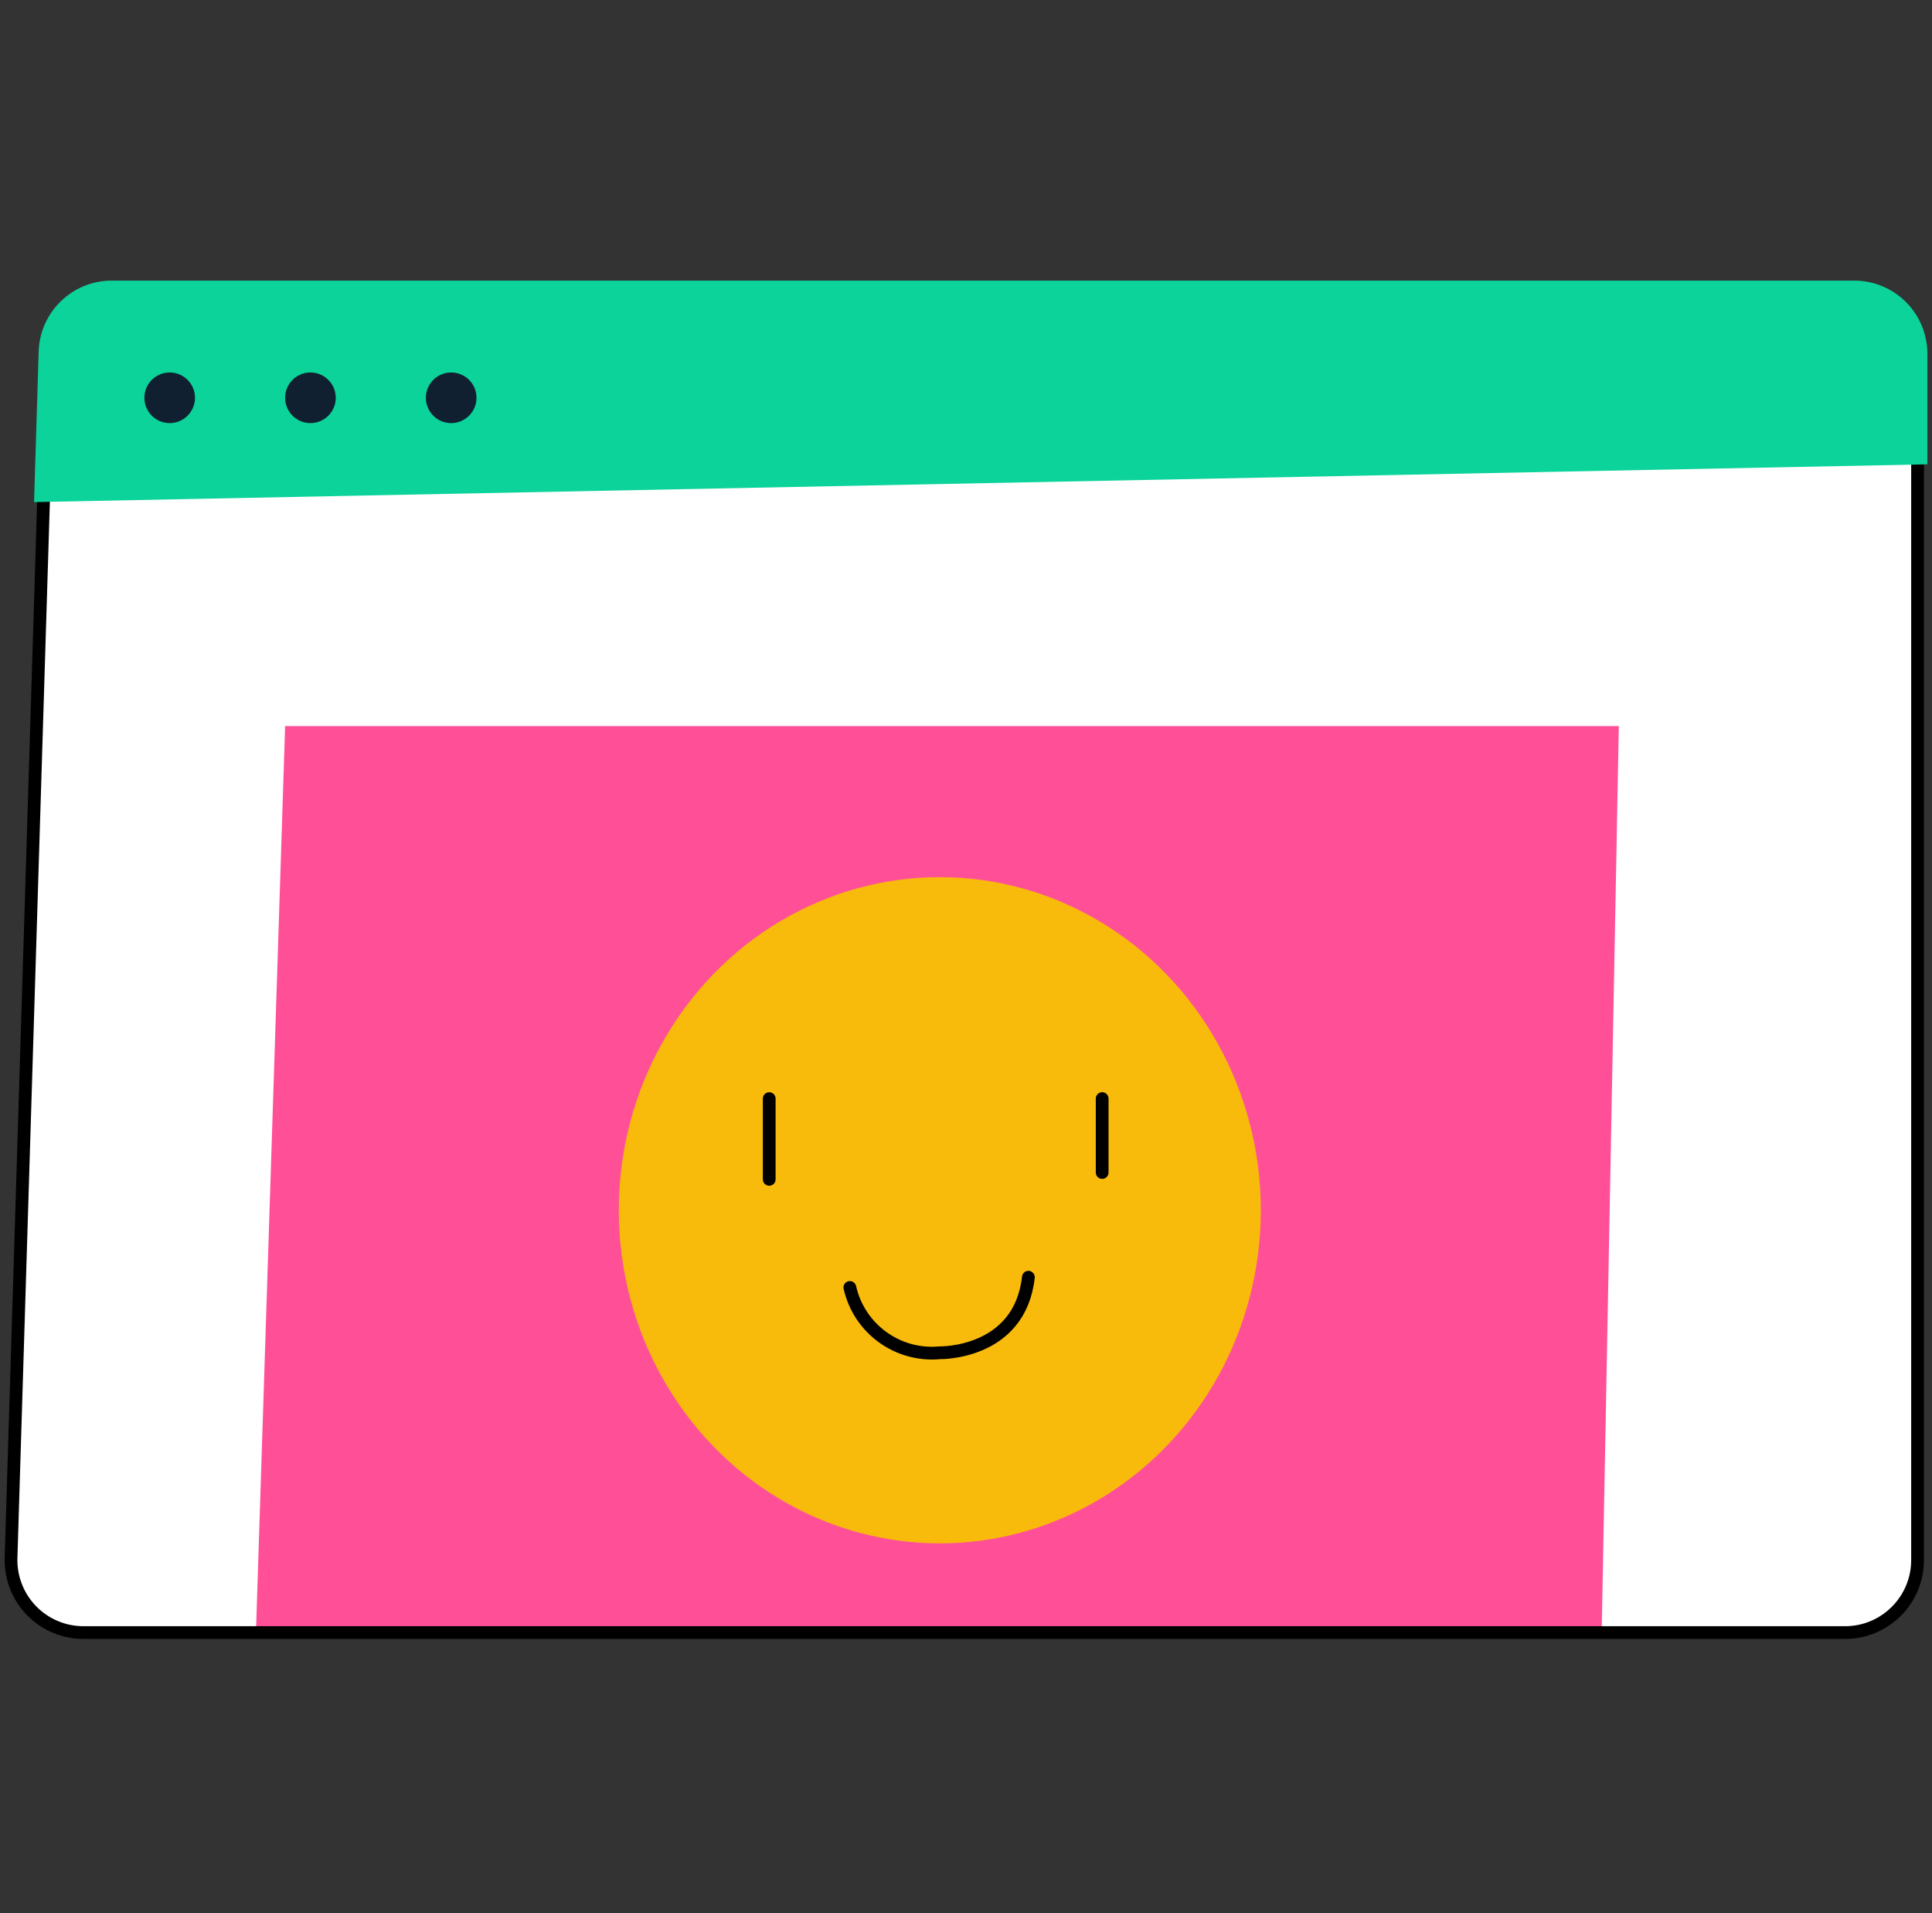 <svg width="303" height="300" viewBox="0 0 303 300" fill="none" xmlns="http://www.w3.org/2000/svg">
<rect x="0" y="0" width="303" height="300" fill="#333333" stroke="none"/>
<path fill-rule="evenodd" clip-rule="evenodd" d="M7.499 56.66L1.732 244.284C1.638 247.356 2.791 250.336 4.931 252.543C7.07 254.751 10.012 255.998 13.086 256H289.369C295.643 255.993 300.728 250.908 300.735 244.633V57.009C300.735 50.731 295.646 45.642 289.369 45.642H18.853C12.712 45.639 7.681 50.521 7.499 56.66Z" fill="white"/>
<path fill-rule="evenodd" clip-rule="evenodd" d="M40.139 256L44.716 113.856H253.884L251.195 256H40.139V256Z" fill="#FF5097"/>
<ellipse cx="147.393" cy="189.777" rx="50.343" ry="52.231" fill="#F9BB0B"/>
<path d="M120.638 172.268V184.928" stroke="#000001" stroke-width="2" stroke-linecap="round" stroke-linejoin="round"/>
<path d="M172.856 172.268V183.855" stroke="#000001" stroke-width="2" stroke-linecap="round" stroke-linejoin="round"/>
<path d="M133.285 201.881C134.745 208.356 140.785 212.741 147.393 212.123C147.393 212.123 159.937 212.382 161.282 200.278" stroke="#000001" stroke-width="2" stroke-linecap="round" stroke-linejoin="round"/>
<path fill-rule="evenodd" clip-rule="evenodd" d="M7.499 56.66L1.732 244.284C1.638 247.356 2.791 250.336 4.931 252.543C7.07 254.751 10.012 255.998 13.086 256H289.369C295.643 255.993 300.728 250.908 300.735 244.633V57.009C300.735 50.731 295.646 45.642 289.369 45.642H18.853C12.712 45.639 7.681 50.521 7.499 56.66V56.66Z" stroke="#000001" stroke-width="2" stroke-linecap="round" stroke-linejoin="round"/>
<path fill-rule="evenodd" clip-rule="evenodd" d="M290.804 44H17.534C11.333 43.997 6.253 48.923 6.064 55.121L5.34 78.734L302.274 72.811V55.483C302.278 52.439 301.071 49.518 298.919 47.364C296.768 45.21 293.848 44 290.804 44Z" fill="#0BD39A"/>
<circle cx="26.613" cy="62.376" r="3.97" fill="#102030"/>
<circle cx="48.687" cy="62.376" r="3.97" fill="#102030"/>
<circle cx="70.761" cy="62.376" r="3.97" fill="#102030"/>
</svg>
